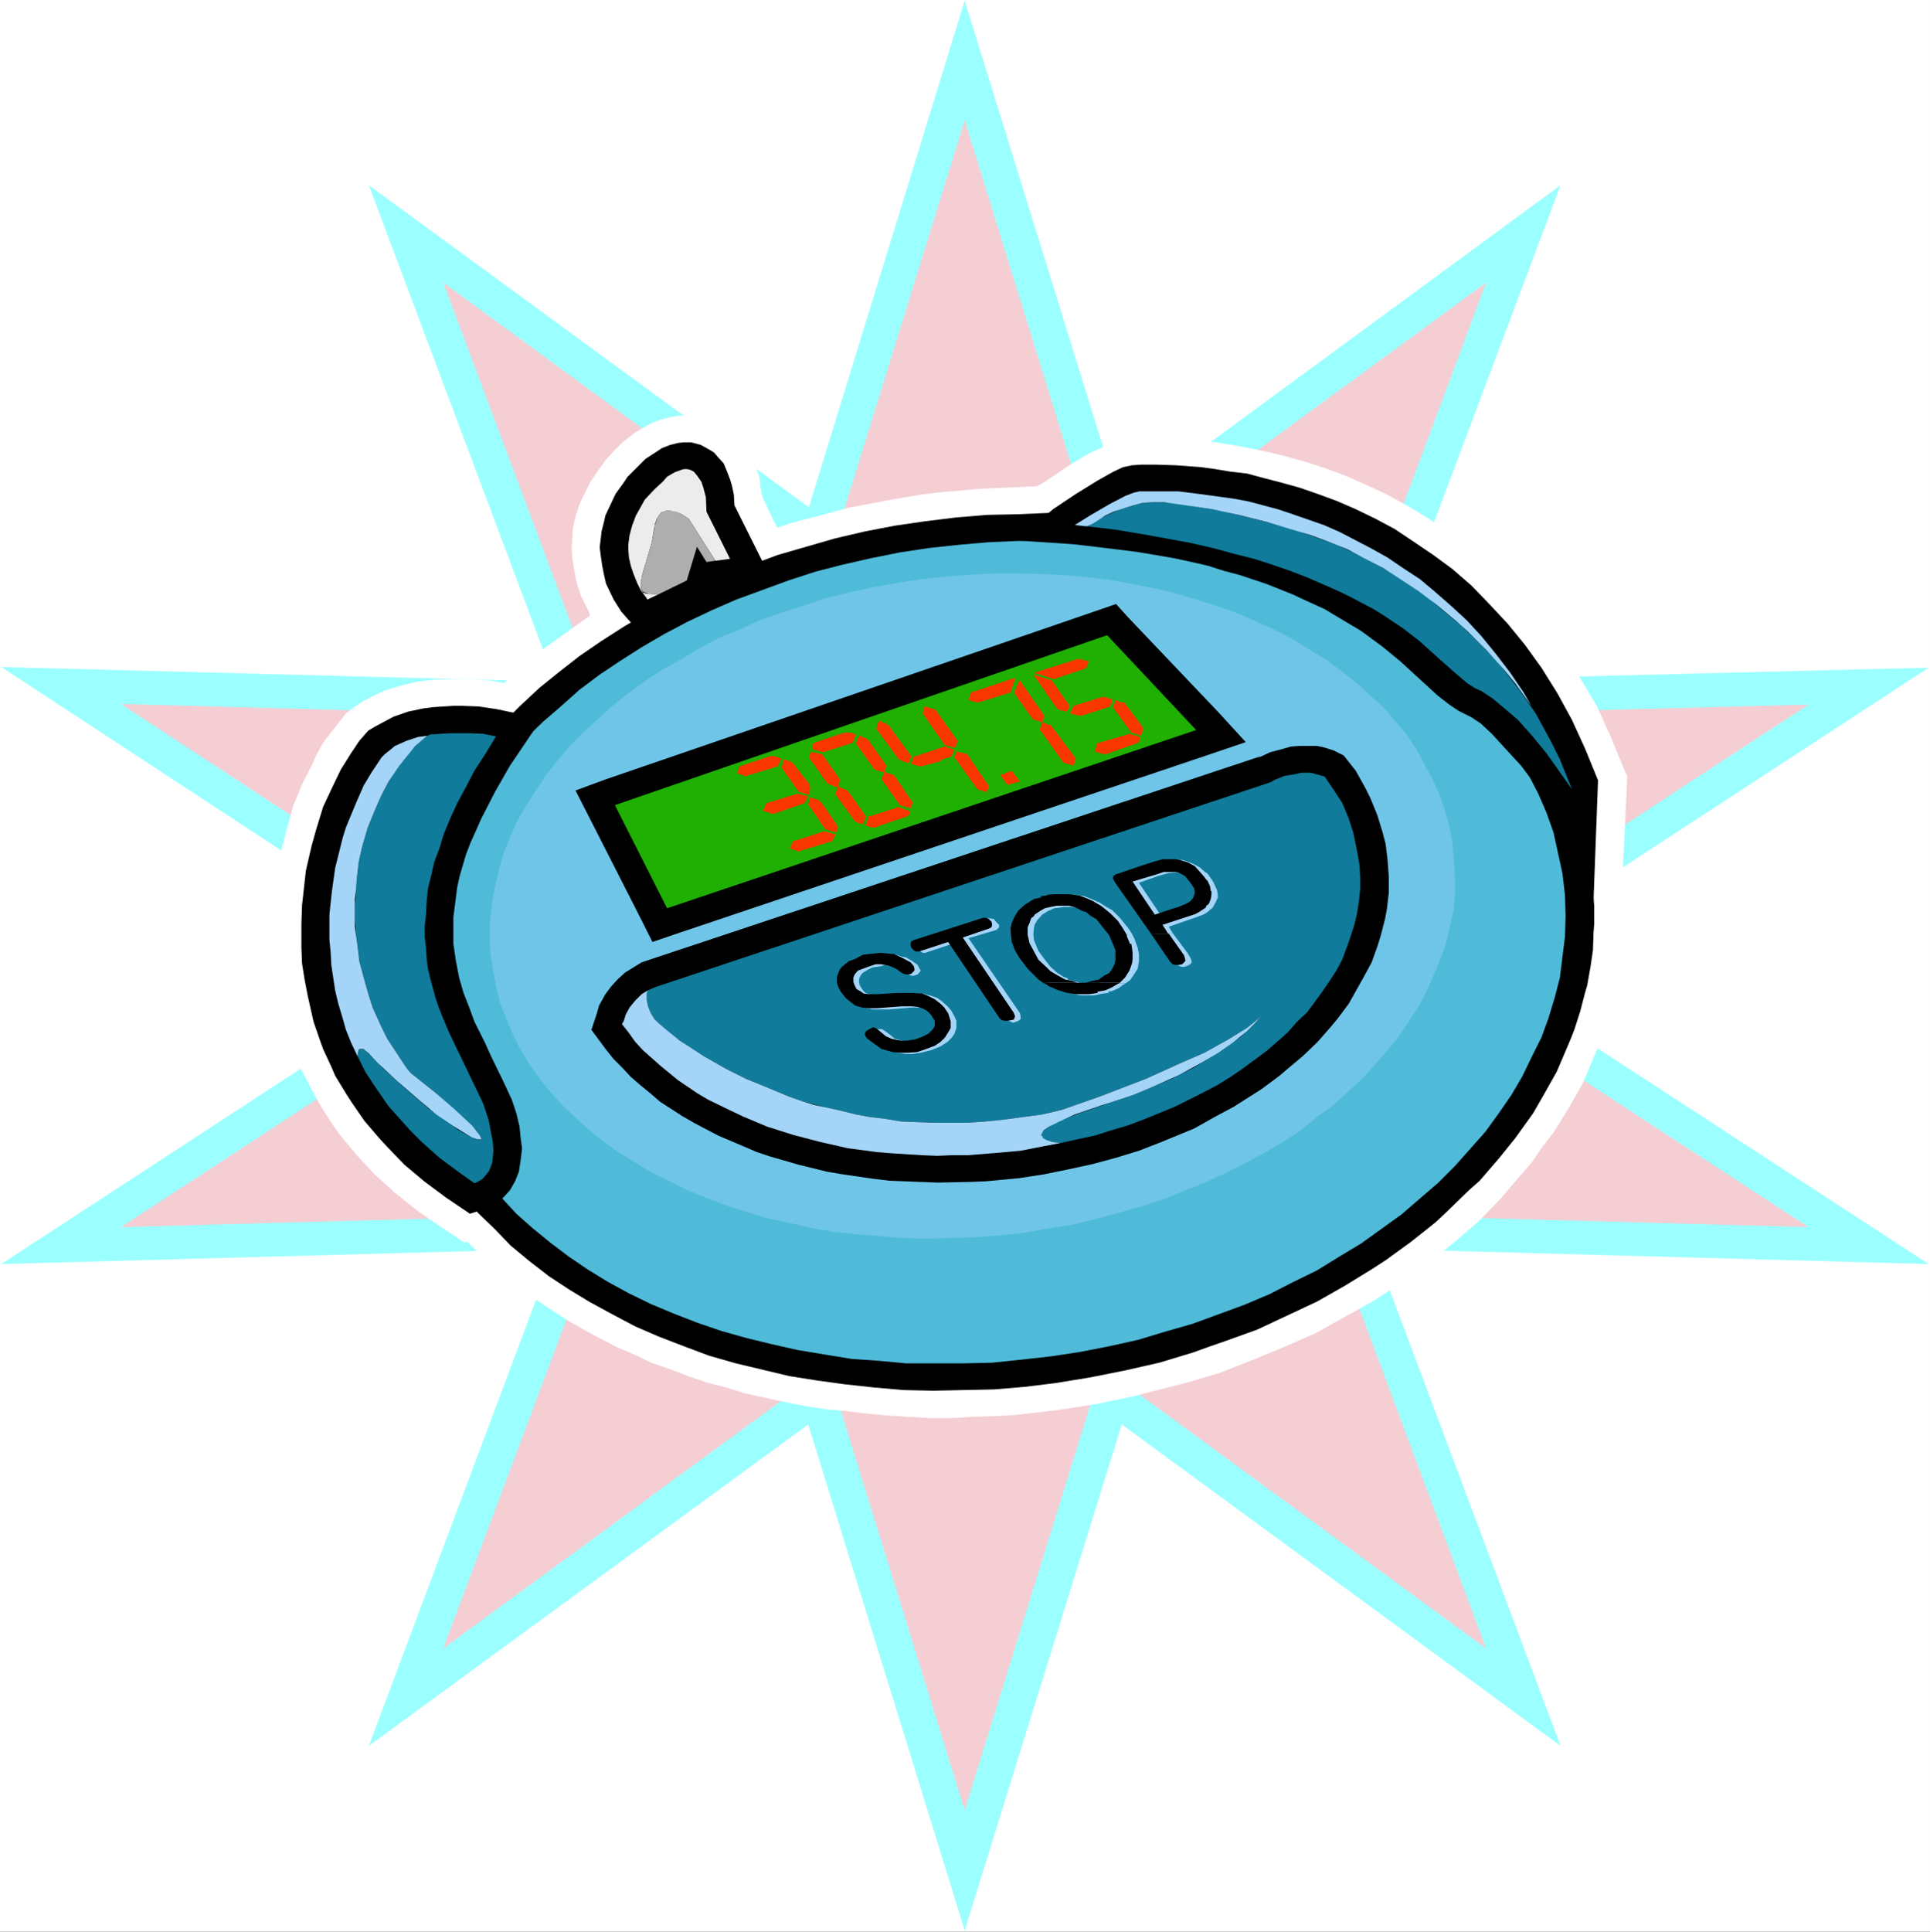 <?xml version="1.0" encoding="UTF-8" standalone="no"?>
<svg
   version="1.0"
   width="129.724mm"
   height="129.808mm"
   id="svg55"
   sodipodi:docname="Stop Watch - Digital 4.wmf"
   xmlns:inkscape="http://www.inkscape.org/namespaces/inkscape"
   xmlns:sodipodi="http://sodipodi.sourceforge.net/DTD/sodipodi-0.dtd"
   xmlns="http://www.w3.org/2000/svg"
   xmlns:svg="http://www.w3.org/2000/svg">
  <rect width="100%" height="100%" fill="#333333" stroke="none"/>
  <sodipodi:namedview
     id="namedview55"
     pagecolor="#ffffff"
     bordercolor="#000000"
     borderopacity="0.25"
     inkscape:showpageshadow="2"
     inkscape:pageopacity="0.0"
     inkscape:pagecheckerboard="0"
     inkscape:deskcolor="#d1d1d1"
     inkscape:document-units="mm" />
  <defs
     id="defs1">
    <pattern
       id="WMFhbasepattern"
       patternUnits="userSpaceOnUse"
       width="6"
       height="6"
       x="0"
       y="0" />
  </defs>
  <path
     style="fill:#ffffff;fill-opacity:1;fill-rule:evenodd;stroke:none"
     d="M 0,490.614 H 490.294 V 0 H 0 Z"
     id="path1" />
  <path
     style="fill:#9bffff;fill-opacity:1;fill-rule:evenodd;stroke:none"
     d="m 245.066,0.162 39.902,128.675 111.467,-81.796 -47.333,126.089 140.869,-3.556 -116.152,75.815 116.152,75.653 -140.869,-3.88 47.333,126.25 -111.467,-81.634 -39.902,128.513 L 205.326,361.777 93.697,443.411 141.03,317.161 0.323,321.041 116.314,245.388 0.323,169.411 141.03,173.129 93.697,47.041 205.487,128.837 Z"
     id="path2" />
  <path
     style="fill:#f4ced3;fill-opacity:1;fill-rule:evenodd;stroke:none"
     d="M 245.066,30.552 279.96,143.224 377.534,71.773 336.34,182.182 459.438,178.949 357.826,245.388 459.438,311.665 336.34,308.27 377.534,418.679 279.96,347.229 245.066,459.738 210.172,347.229 112.598,418.679 153.954,308.27 30.694,311.665 132.307,245.388 30.694,178.787 153.954,182.182 112.598,71.773 210.172,143.224 Z"
     id="path3" />
  <path
     style="fill:#ffffff;fill-opacity:1;fill-rule:evenodd;stroke:none"
     d="m 413.398,197.215 -0.646,-1.455 -3.392,-8.244 -3.554,-7.921 -4.2,-7.113 -4.2,-6.789 -4.362,-6.304 -4.685,-5.496 -5.008,-5.496 -5.008,-4.85 -5.008,-4.203 -5.169,-3.88 -5.169,-3.718 -5.331,-3.233 -5.331,-2.91 -5.169,-2.425 -5.169,-2.263 -5.169,-1.94 -5.008,-1.617 -5.169,-1.455 -4.685,-1.132 -4.685,-0.97 -4.362,-0.808 -4.039,-0.647 -4.039,-0.485 -6.623,-0.485 h -7.916 l -4.2,0.162 -2.1,0.323 -3.231,1.455 -4.039,1.778 -4.362,2.586 -6.947,4.688 -1.939,1.132 -7.27,0.323 -7.27,0.323 -9.37,0.808 -5.493,0.647 -9.37,1.617 -9.37,1.778 -8.885,2.425 -4.523,1.132 -4.523,1.455 -3.716,-7.759 -0.485,-2.425 -0.323,-2.748 -1.131,-3.071 -1.131,-2.263 -0.969,-1.94 -1.777,-2.263 -2.262,-2.263 -2.423,-1.617 -1.454,-0.485 -2.262,-1.132 -2.585,-0.323 -2.1,-0.162 h -2.1 l -2.262,0.323 -2.423,0.647 -2.585,0.97 -2.585,1.455 -1.777,1.132 -2.908,2.263 -1.939,1.94 -2.262,2.425 -2.1,2.91 -1.939,2.91 -1.454,2.91 -1.292,2.748 -0.969,3.071 -0.646,2.748 -0.162,2.586 -0.162,2.748 0.162,2.586 0.646,3.718 0.485,2.425 1.131,3.395 1.939,3.88 0.323,0.97 -5.654,4.041 -5.654,4.041 -5.493,4.365 -5.008,4.688 -4.039,-0.647 -5.169,-0.323 h -3.554 l -5.169,0.162 -4.2,0.485 -4.039,0.97 -4.2,1.293 -2.746,1.293 -2.585,1.293 -2.423,1.617 -2.1,1.617 -1.777,2.263 -1.939,2.425 -2.1,2.748 -1.777,3.233 -0.646,1.617 -2.746,5.335 -2.423,5.819 -1.777,6.466 -1.131,4.365 -1.292,6.951 -0.485,4.688 -0.485,5.011 v 4.85 3.88 l 0.485,4.526 0.162,2.101 0.646,4.688 0.969,4.526 1.131,4.85 1.615,4.85 1.131,2.263 0.808,2.425 2.585,5.011 2.746,5.011 3.231,5.011 1.777,2.425 4.039,4.85 4.523,4.85 5.169,4.688 5.654,4.526 3.231,2.263 8.724,5.819 0.808,-0.162 3.231,3.233 3.392,3.071 3.392,2.748 3.554,3.071 3.877,2.586 3.877,2.586 4.039,2.586 3.877,2.263 4.2,2.263 4.362,2.263 4.523,1.94 4.362,2.101 4.685,1.617 4.685,1.778 4.685,1.617 5.008,1.293 4.685,1.455 5.169,1.132 5.169,1.132 4.846,0.97 5.331,0.808 5.169,0.485 5.493,0.647 5.169,0.485 5.331,0.323 5.331,0.323 h 5.493 l 5.331,-0.323 5.654,-0.162 5.331,-0.323 5.654,-0.647 5.493,-0.647 9.37,-1.455 9.208,-1.94 8.885,-2.263 4.523,-1.132 8.724,-2.586 8.239,-3.233 8.239,-3.395 8.077,-3.556 3.716,-2.101 7.593,-4.203 3.716,-2.101 7.108,-4.688 3.392,-2.425 6.462,-5.011 3.231,-2.586 6.139,-5.335 5.654,-5.819 2.585,-3.071 5.169,-5.981 2.746,-4.041 2.908,-3.718 3.877,-6.304 3.392,-5.981 1.777,-4.203 1.777,-4.203 1.615,-4.203 1.292,-4.203 1.131,-4.365 0.969,-4.203 0.646,-4.365 0.485,-4.526 0.162,-4.203 0.162,-4.365 -0.162,-4.365 z"
     id="path4" />
  <path
     style="fill:#000000;fill-opacity:1;fill-rule:evenodd;stroke:none"
     d="m 99.19,262.846 -0.646,-5.981 -0.162,-5.496 v -5.658 l 0.646,-5.658 0.969,-5.335 1.131,-5.496 1.615,-5.496 2.1,-5.335 2.423,-5.173 2.423,-5.173 3.069,-5.173 3.231,-5.011 3.554,-4.85 4.039,-4.85 4.2,-4.526 4.362,-4.365 4.846,-4.526 5.008,-4.041 5.169,-4.041 5.654,-3.88 5.816,-3.718 5.816,-3.395 6.3,-3.395 6.462,-3.071 6.623,-3.071 6.785,-2.586 6.947,-2.586 7.27,-2.101 7.27,-2.101 7.593,-1.778 7.593,-1.455 7.754,-1.132 7.916,-0.97 7.754,-0.647 7.754,-0.162 7.593,-0.323 7.593,0.323 7.431,0.647 7.431,0.647 7.108,1.132 7.108,1.132 7.108,1.617 6.623,1.778 6.623,1.778 6.462,2.425 6.139,2.425 5.977,2.586 6.139,3.071 5.493,2.91 5.493,3.395 5.008,3.395 5.008,3.88 4.523,3.88 4.523,4.041 3.877,4.203 3.877,4.526 3.554,4.526 3.069,4.85 2.908,4.85 2.423,5.173 2.262,5.173 1.777,5.173 1.292,5.658 1.131,5.496 0.323,2.263 0.646,6.789 v 4.526 l -0.162,2.101 -0.162,4.688 -0.646,4.365 -0.808,4.526 -0.646,2.263 -1.131,4.365 -1.454,4.526 -0.808,2.101 -1.777,4.203 -1.939,4.526 -3.554,6.304 -2.423,4.203 -4.523,6.304 -4.039,5.011 -5.008,5.819 -2.746,2.425 -5.654,5.496 -2.746,2.586 -6.3,5.011 -6.462,4.688 -3.231,2.101 -7.108,4.365 -7.108,4.041 -7.593,3.556 -7.593,3.556 -8.077,2.91 -4.2,1.455 -4.039,1.455 -8.562,2.586 -8.562,1.94 -8.885,1.778 -8.885,1.455 -7.916,0.97 -7.754,0.647 -7.754,0.162 -7.754,0.162 -7.431,-0.162 -7.431,-0.647 -7.431,-0.808 -7.108,-0.97 -7.108,-1.132 -6.785,-1.617 -6.785,-1.617 -6.785,-1.94 -6.462,-2.425 -6.3,-2.425 -5.977,-2.586 -5.816,-3.071 -5.654,-3.071 -5.331,-3.233 -5.169,-3.395 -5.008,-3.88 -4.685,-3.88 -4.039,-4.203 -4.362,-4.203 -3.716,-4.365 -3.392,-4.526 -3.231,-4.85 -2.746,-4.85 -2.746,-5.173 -1.939,-5.011 -1.777,-5.335 -1.615,-5.496 z"
     id="path5" />
  <path
     style="fill:#4fbbd9;fill-opacity:1;fill-rule:evenodd;stroke:none"
     d="m 267.037,344.48 7.431,-1.132 7.431,-1.455 7.27,-1.617 6.947,-2.101 6.785,-1.94 6.623,-2.425 6.623,-2.425 6.462,-2.748 5.977,-3.071 5.977,-2.91 5.493,-3.395 5.654,-3.395 5.169,-3.718 5.169,-3.718 4.685,-4.041 4.685,-4.041 4.2,-4.203 3.877,-4.365 3.877,-4.365 3.392,-4.688 3.231,-4.688 2.746,-4.688 2.423,-5.011 2.423,-4.85 1.777,-4.85 1.615,-5.335 1.292,-5.011 0.646,-5.173 0.646,-5.173 0.162,-5.335 -0.162,-5.335 -0.646,-5.496 -1.131,-5.173 -1.131,-5.173 -1.777,-5.011 -2.1,-4.85 -2.423,-4.688 -2.585,-4.688 -3.069,-4.365 -3.392,-4.203 -3.554,-4.203 -3.716,-4.041 -4.362,-3.718 -4.362,-3.718 -4.523,-3.556 -4.846,-3.233 -5.169,-2.91 -5.331,-3.071 -5.654,-2.586 -5.654,-2.586 -5.977,-2.263 -6.3,-2.101 -6.139,-1.94 -6.3,-1.455 -6.623,-1.455 -6.947,-1.293 -6.947,-0.97 -6.785,-0.647 -7.27,-0.323 -7.108,-0.323 -7.27,0.162 -7.431,0.323 -7.431,0.647 -7.593,0.808 -7.431,1.132 -7.27,1.455 -7.108,1.617 -6.947,1.778 -6.947,2.263 -6.623,2.425 -6.623,2.425 -6.3,2.748 -6.139,2.91 -5.816,3.071 -5.816,3.395 -5.331,3.395 -5.331,3.556 -5.169,3.88 -4.523,4.041 -4.685,4.041 -4.362,4.203 -4.039,4.365 -3.554,4.365 -3.716,4.688 -2.908,4.688 -2.746,4.688 -2.585,5.011 -2.262,5.011 -2.1,5.011 -1.454,5.011 -1.292,5.173 -0.808,5.011 -0.646,5.173 v 5.496 l 0.323,5.173 0.485,5.335 1.131,5.173 1.292,5.173 1.615,5.173 2.1,4.688 2.423,4.85 2.746,4.365 2.908,4.688 3.231,4.203 3.716,4.203 3.716,4.041 4.2,3.718 4.362,3.556 4.685,3.556 5.008,3.395 5.008,3.071 5.331,2.91 5.654,2.748 5.816,2.425 5.816,2.263 6.139,2.101 6.3,1.778 6.623,1.617 6.462,1.455 6.785,1.132 6.947,1.132 6.947,0.485 6.947,0.647 h 7.27 7.431 l 7.108,-0.162 7.754,-0.808 z"
     id="path6" />
  <path
     style="fill:#6fc5e8;fill-opacity:1;fill-rule:evenodd;stroke:none"
     d="m 260.09,313.12 6.139,-1.132 6.3,-0.97 5.977,-1.455 5.816,-1.617 5.816,-1.617 5.493,-1.778 5.493,-2.263 5.331,-2.101 5.169,-2.425 4.846,-2.425 4.846,-2.586 4.685,-2.748 4.362,-2.91 4.2,-3.395 4.039,-2.91 3.716,-3.395 3.716,-3.395 3.392,-3.718 3.069,-3.556 2.908,-3.556 2.585,-3.88 2.423,-3.718 2.1,-4.041 1.777,-4.041 1.615,-3.88 1.454,-4.041 0.969,-4.203 0.969,-4.203 0.323,-4.203 v -4.203 l -0.323,-4.526 -0.323,-4.203 -0.808,-4.203 -1.131,-4.203 -1.454,-4.041 -1.777,-3.88 -2.1,-3.88 -2.1,-3.88 -2.423,-3.556 -2.908,-3.395 -2.908,-3.395 -3.392,-3.071 -3.392,-3.071 -3.877,-3.071 -3.716,-2.748 -4.2,-2.586 -4.2,-2.586 -4.362,-2.263 -4.846,-2.263 -4.846,-2.101 -5.008,-1.778 -5.17,-1.617 -5.331,-1.617 -5.331,-1.293 -5.654,-1.132 -5.493,-0.97 -5.816,-0.808 -5.816,-0.485 -5.977,-0.323 -5.977,-0.162 h -6.3 l -6.139,0.323 -6.3,0.485 -6.139,0.647 -6.139,0.97 -6.3,1.132 -5.977,1.293 -5.977,1.455 -5.654,1.94 -5.816,1.778 -5.331,1.94 -5.331,2.425 -5.169,2.101 -5.008,2.748 -4.685,2.748 -4.685,2.586 -4.362,2.91 -4.2,3.071 -4.039,3.233 -3.716,3.395 -3.716,3.395 -3.392,3.395 -3.069,3.718 -2.908,3.718 -2.585,3.88 -2.423,3.718 -2.262,4.041 -1.777,4.041 -1.615,3.88 -1.131,4.041 -0.969,4.203 -0.808,4.203 -0.485,4.203 -0.162,4.203 0.162,4.526 0.646,4.041 0.808,4.203 0.969,4.365 1.615,4.041 1.615,3.88 1.939,3.88 2.262,3.718 2.585,3.718 2.746,3.395 3.069,3.395 3.231,3.071 3.392,3.071 3.716,3.071 3.877,2.748 4.2,2.586 4.2,2.586 4.685,2.263 4.523,2.263 4.846,1.94 5.008,1.94 5.169,1.617 5.169,1.617 5.493,1.132 5.493,1.293 5.654,0.97 5.816,0.647 5.977,0.485 5.816,0.485 6.139,0.162 5.977,-0.162 6.3,-0.162 6.3,-0.485 z"
     id="path7" />
  <path
     style="fill:#000000;fill-opacity:1;fill-rule:evenodd;stroke:none"
     d="m 286.745,156.964 22.617,23.763 7.108,7.759 -10.016,3.395 -134.568,45.263 -6.139,2.101 -2.746,-5.496 -13.408,-26.349 -3.392,-6.628 7.431,-2.748 125.199,-42.999 4.685,-1.617 z"
     id="path8" />
  <path
     style="fill:#1fb003;fill-opacity:1;fill-rule:evenodd;stroke:none"
     d="m 156.216,204.49 13.247,26.188 134.407,-45.263 -22.617,-24.086 z"
     id="path9" />
  <path
     style="fill:#000000;fill-opacity:1;fill-rule:evenodd;stroke:none"
     d="m 196.118,147.427 -9.531,-19.075 -0.162,-2.748 -0.485,-2.263 -0.485,-1.617 -0.808,-2.101 -0.808,-1.94 -1.615,-1.778 -0.808,-0.97 -1.615,-0.97 -1.777,-0.97 -2.423,-0.647 h -1.939 l -1.454,0.162 -1.939,0.485 -2.1,0.808 -1.454,0.97 -2.746,1.778 -2.1,2.101 -2.423,2.425 -0.969,1.455 -2.1,2.91 -1.292,2.748 -1.292,2.748 -0.323,1.455 -0.646,2.586 -0.162,1.455 -0.323,2.586 0.323,2.425 0.323,2.263 0.485,2.425 0.485,2.101 1.939,4.041 1.939,3.071 4.846,5.496 17.932,-8.568 0.808,-2.91 z"
     id="path10" />
  <path
     style="fill:#ececec;fill-opacity:1;fill-rule:evenodd;stroke:none"
     d="m 166.231,124.31 -2.423,2.586 -1.615,2.91 -0.646,1.132 -0.969,2.586 -0.646,2.425 -0.323,2.425 v 1.132 l 0.162,2.101 0.485,2.101 0.646,1.94 0.969,2.425 0.969,1.94 1.454,1.94 0.162,0.323 2.746,-1.293 -2.262,-0.162 h -0.646 l -0.969,-0.323 -0.323,-0.485 -0.162,-0.808 v -1.132 -0.485 l 0.323,-1.617 2.423,-8.244 0.808,-4.688 0.485,-1.293 0.485,-0.808 0.646,-0.808 0.646,-0.162 0.808,-0.323 1.131,0.162 1.454,0.323 1.131,0.485 1.777,1.132 6.785,10.669 3.716,-0.485 -5.977,-11.962 -0.162,-3.718 -0.646,-2.425 -0.485,-1.455 -1.131,-1.617 -0.808,-0.97 -0.969,-0.485 -0.808,-0.162 h -0.646 l -0.646,0.162 -1.777,0.647 -1.939,1.132 -0.969,1.132 z"
     id="path11" />
  <path
     style="fill:#aeaeae;fill-opacity:1;fill-rule:evenodd;stroke:none"
     d="m 166.231,134.333 -0.646,3.395 -2.585,8.891 -0.162,0.97 v 1.455 0.162 l 0.323,0.97 0.646,0.323 0.808,0.323 2.1,0.162 h 0.485 l 7.27,-3.556 2.585,-8.568 2.423,3.88 2.262,-0.323 -6.785,-10.669 -1.777,-1.132 -1.292,-0.647 -1.292,-0.162 -1.131,-0.162 -0.808,0.323 -0.646,0.162 -0.969,1.293 -0.323,0.97 -0.485,1.293 z"
     id="path12" />
  <path
     style="fill:#fa3602;fill-opacity:1;fill-rule:evenodd;stroke:none"
     d="m 196.279,192.043 h -0.646 l -7.754,2.586 -0.646,1.778 2.423,0.808 v -0.162 l 7.916,-2.425 0.969,-1.94 -1.777,-0.647 h -0.162 z"
     id="path13" />
  <path
     style="fill:#fa3602;fill-opacity:1;fill-rule:evenodd;stroke:none"
     d="m 199.187,192.851 -0.646,2.101 4.362,6.143 2.585,0.808 0.323,-1.617 v -0.485 l -0.162,-0.162 -0.162,-0.647 -4.039,-5.173 -0.162,-0.162 -0.646,-0.323 z"
     id="path14" />
  <path
     style="fill:#fa3602;fill-opacity:1;fill-rule:evenodd;stroke:none"
     d="m 202.579,201.58 -7.916,2.425 -0.808,1.94 2.585,0.808 7.916,-2.748 0.969,-1.778 z"
     id="path15" />
  <path
     style="fill:#fa3602;fill-opacity:1;fill-rule:evenodd;stroke:none"
     d="m 205.81,202.55 -0.485,1.778 4.362,6.304 2.746,0.808 0.485,-1.293 -0.323,-0.647 -3.877,-5.658 -0.323,-0.162 v -0.162 h -0.162 l -0.162,-0.323 -0.969,-0.323 z"
     id="path16" />
  <path
     style="fill:#fa3602;fill-opacity:1;fill-rule:evenodd;stroke:none"
     d="m 209.364,211.118 -7.916,2.586 -0.808,1.778 2.262,0.808 0.323,-0.162 7.916,-2.425 h 0.162 l 0.323,-0.485 0.162,-0.162 0.485,-1.132 z"
     id="path17" />
  <path
     style="fill:#fa3602;fill-opacity:1;fill-rule:evenodd;stroke:none"
     d="m 228.265,204.975 -7.593,2.425 -0.808,2.263 1.454,0.485 h 1.131 l 1.615,-0.647 6.3,-2.101 0.485,-0.323 0.485,-0.97 z"
     id="path18" />
  <path
     style="fill:#fa3602;fill-opacity:1;fill-rule:evenodd;stroke:none"
     d="m 224.711,196.084 -0.808,1.778 4.685,6.628 2.746,0.808 0.485,-1.293 v -0.485 h -0.162 l -4.523,-6.628 z"
     id="path19" />
  <path
     style="fill:#fa3602;fill-opacity:1;fill-rule:evenodd;stroke:none"
     d="m 205.972,190.911 -0.323,0.97 v 0.485 0.323 l 0.323,0.323 4.2,5.981 2.746,1.132 -0.808,1.455 5.008,6.951 0.808,0.485 1.292,0.323 0.808,-1.94 -4.685,-6.628 -2.423,-0.97 0.485,-1.778 -4.523,-6.466 z"
     id="path20" />
  <path
     style="fill:#fa3602;fill-opacity:1;fill-rule:evenodd;stroke:none"
     d="m 218.249,186.87 -0.808,1.94 4.685,6.628 2.585,0.808 0.485,-1.778 -4.685,-6.628 -0.162,-0.162 -0.485,-0.162 -1.454,-0.647 z"
     id="path21" />
  <path
     style="fill:#fa3602;fill-opacity:1;fill-rule:evenodd;stroke:none"
     d="m 214.857,186.061 h -0.323 l -7.27,2.425 -0.646,0.323 -0.162,0.485 -0.162,0.97 2.746,0.808 7.593,-2.425 0.808,-2.101 -1.454,-0.485 h -0.323 z"
     id="path22" />
  <path
     style="fill:#fa3602;fill-opacity:1;fill-rule:evenodd;stroke:none"
     d="m 242.966,190.911 -0.485,1.455 5.816,8.083 2.423,0.808 0.485,-1.617 -5.493,-8.083 -2.423,-0.647 z"
     id="path23" />
  <path
     style="fill:#fa3602;fill-opacity:1;fill-rule:evenodd;stroke:none"
     d="m 239.897,189.618 -7.754,2.586 -0.646,1.778 1.939,0.647 h 0.646 l 0.646,-0.162 4.2,-1.132 v -0.323 l 2.746,-0.808 0.808,-1.778 -2.423,-0.808 z"
     id="path24" />
  <path
     style="fill:#fa3602;fill-opacity:1;fill-rule:evenodd;stroke:none"
     d="m 223.257,182.99 -0.646,2.101 5.331,7.274 0.162,0.323 0.323,0.162 0.808,0.485 1.615,0.485 0.646,-1.778 -5.816,-7.921 z"
     id="path25" />
  <path
     style="fill:#fa3602;fill-opacity:1;fill-rule:evenodd;stroke:none"
     d="m 234.889,179.434 -0.485,1.778 5.654,8.083 2.585,0.647 0.646,-1.778 -5.654,-7.921 -2.585,-0.808 z"
     id="path26" />
  <path
     style="fill:#fa3602;fill-opacity:1;fill-rule:evenodd;stroke:none"
     d="m 259.121,198.509 -3.231,0.808 -1.777,-2.425 2.908,-1.132 z"
     id="path27" />
  <path
     style="fill:#fa3602;fill-opacity:1;fill-rule:evenodd;stroke:none"
     d="m 258.959,172.644 -1.292,3.395 4.685,6.628 2.423,0.808 -0.646,1.778 5.977,8.406 2.585,0.808 0.646,-1.778 -6.3,-8.406 -2.1,-0.808 0.323,-1.778 z"
     id="path28" />
  <path
     style="fill:#fa3602;fill-opacity:1;fill-rule:evenodd;stroke:none"
     d="m 257.828,172.159 -11.147,3.718 -0.646,1.94 2.423,0.647 8.239,-2.586 1.292,-3.718 z"
     id="path29" />
  <path
     style="fill:#fa3602;fill-opacity:1;fill-rule:evenodd;stroke:none"
     d="m 286.907,186.385 -8.239,2.425 -0.485,2.101 2.262,0.647 h 0.485 l 7.754,-2.748 0.646,-0.323 0.323,-1.293 z"
     id="path30" />
  <path
     style="fill:#fa3602;fill-opacity:1;fill-rule:evenodd;stroke:none"
     d="m 283.514,177.817 -0.808,1.778 4.685,6.466 2.585,0.808 0.323,-1.455 v -0.323 l -0.162,-0.647 -3.877,-5.173 -0.646,-0.808 -0.969,-0.162 z"
     id="path31" />
  <path
     style="fill:#fa3602;fill-opacity:1;fill-rule:evenodd;stroke:none"
     d="m 280.122,177.009 h -0.162 l -1.454,0.485 -5.816,1.778 -0.808,1.94 1.777,0.485 h 0.485 v 0.162 l 0.969,-0.162 1.939,-0.647 5.008,-1.617 0.646,-1.778 -2.262,-0.647 h -0.162 z"
     id="path32" />
  <path
     style="fill:#fa3602;fill-opacity:1;fill-rule:evenodd;stroke:none"
     d="m 262.513,171.351 5.977,8.568 0.969,0.485 1.615,0.323 0.646,-1.455 -4.523,-6.466 z"
     id="path33" />
  <path
     style="fill:#fa3602;fill-opacity:1;fill-rule:evenodd;stroke:none"
     d="m 273.983,167.31 -11.308,3.556 5.008,1.617 8.239,-2.748 0.646,-1.778 z"
     id="path34" />
  <path
     style="fill:#000000;fill-opacity:1;fill-rule:evenodd;stroke:none"
     d="m 287.553,118.168 -2.262,0.485 -2.423,1.132 -4.039,2.263 -5.493,3.395 -5.816,3.88 -9.531,7.921 14.539,0.97 5.654,0.647 10.501,1.293 4.846,0.808 4.685,0.808 4.523,0.97 4.2,0.97 4.039,1.293 3.716,0.97 7.27,2.425 6.462,2.586 2.746,1.293 5.331,2.425 4.846,2.91 4.362,2.586 5.493,4.041 4.523,3.718 9.531,8.729 2.908,2.263 2.423,1.617 3.231,1.617 2.423,1.617 2.908,2.748 3.392,3.718 3.877,4.203 2.423,3.233 2.585,3.556 3.554,5.819 2.262,4.203 0.969,2.263 2.908,6.789 1.615,4.85 1.292,4.85 0.646,2.586 1.292,-34.432 -3.231,-7.921 -3.392,-7.436 -3.716,-6.789 -4.039,-6.466 -4.2,-5.819 -4.362,-5.335 -4.685,-5.011 -4.523,-4.688 -4.846,-4.203 -4.846,-3.556 -5.008,-3.395 -4.846,-3.233 -4.846,-2.586 -5.008,-2.425 -4.846,-2.101 -4.846,-1.778 -4.685,-1.617 -4.685,-1.293 -4.362,-1.132 -4.2,-1.132 -4.2,-0.485 -3.877,-0.647 -3.554,-0.485 -6.462,-0.485 -5.169,-0.162 h -3.554 z"
     id="path35" />
  <path
     style="fill:#107b9a;fill-opacity:1;fill-rule:evenodd;stroke:none"
     d="m 399.343,200.448 -3.069,-7.598 -2.423,-4.85 -3.716,-6.789 -4.039,-5.819 -2.746,-3.556 -2.746,-3.556 -4.685,-4.85 -4.523,-4.365 -4.846,-4.041 -4.523,-3.88 -4.685,-3.071 -4.362,-2.91 -5.493,-2.91 -3.716,-1.94 -4.523,-2.101 -5.169,-1.778 -5.169,-1.94 -5.331,-1.455 -7.108,-1.778 -5.169,-1.293 -3.392,-0.647 -5.977,-0.97 -4.039,-0.647 -3.392,-0.162 h -2.585 l -1.615,0.162 -2.423,0.647 -2.908,0.808 -3.231,1.455 -2.908,1.293 -2.1,1.617 -0.646,0.162 7.108,0.808 6.785,1.132 6.3,1.132 6.139,1.132 5.654,1.293 5.331,1.455 5.169,1.293 4.523,1.455 4.685,1.617 4.2,1.617 3.716,1.617 3.716,1.617 3.392,1.617 6.139,3.233 2.585,1.617 4.846,3.233 4.2,3.233 5.008,4.526 4.039,3.556 3.231,2.748 1.777,1.132 1.777,0.808 2.908,1.94 3.069,2.586 3.231,2.748 3.877,4.365 3.554,4.365 3.877,5.496 z"
     id="path36" />
  <path
     style="fill:#a4d5f8;fill-opacity:1;fill-rule:evenodd;stroke:none"
     d="m 293.692,127.543 h 1.939 l 3.392,0.485 5.654,0.808 3.231,0.485 6.785,1.455 7.108,1.778 5.331,1.617 5.493,1.617 4.846,1.778 4.846,1.94 3.877,2.101 5.331,2.748 2.746,1.778 6.139,4.041 4.523,3.395 4.846,4.041 3.069,2.748 4.685,4.688 4.523,5.011 2.908,3.556 4.039,5.658 1.131,1.94 -3.069,-5.335 -3.392,-5.011 -3.716,-4.85 -3.554,-4.365 -3.716,-4.041 -4.039,-3.718 -3.877,-3.395 -4.039,-3.395 -4.2,-2.748 -4.039,-2.748 -4.039,-2.263 -4.039,-2.101 -4.039,-2.101 -4.039,-1.778 -7.916,-2.748 -3.877,-1.293 -7.27,-1.94 -3.392,-0.647 -3.392,-0.485 -5.977,-0.808 -5.169,-0.647 h -4.362 -3.554 -1.939 l -1.454,0.323 -2.1,0.808 -4.039,2.101 -5.008,2.91 -3.877,2.425 3.069,0.323 0.808,-0.323 1.454,-0.808 2.423,-1.617 2.1,-0.97 2.908,-0.97 2.1,-0.647 2.423,-0.647 2.423,-0.162 z"
     id="path37" />
  <path
     style="fill:#000000;fill-opacity:1;fill-rule:evenodd;stroke:none"
     d="m 137.638,182.505 -11.631,-2.425 -4.362,-0.647 -4.2,-0.162 h -2.262 l -5.008,0.323 -2.585,0.323 -3.877,0.808 -3.716,1.293 -2.423,1.293 -2.423,1.293 -1.615,0.97 -2.262,2.586 -2.262,3.395 -2.423,3.88 -2.262,4.688 -2.262,4.85 -1.777,5.819 -1.131,4.041 -1.454,6.304 -0.485,4.365 -0.485,4.365 -0.162,4.688 v 4.203 1.94 l 0.162,4.041 0.646,4.041 0.808,4.203 1.454,6.466 1.615,4.688 0.808,2.263 2.1,4.526 0.969,2.263 2.746,4.526 1.454,2.263 3.231,4.688 3.877,4.526 1.939,2.101 4.362,4.526 5.008,4.203 5.654,4.203 5.977,4.041 3.877,-1.293 1.454,-0.647 1.615,-0.97 1.615,-1.293 1.615,-1.778 1.292,-2.263 0.969,-2.425 0.485,-3.233 0.323,-2.748 -0.323,-2.263 -0.323,-3.233 -0.808,-3.395 -1.131,-3.395 -2.1,-4.526 -3.231,-6.628 -1.454,-3.233 -2.746,-5.496 -1.292,-3.556 -1.454,-3.718 -1.131,-3.88 -0.808,-4.203 -0.646,-4.365 v -4.365 -2.425 l 0.646,-5.011 0.323,-2.586 0.646,-2.91 0.808,-2.748 0.808,-2.748 1.131,-2.91 2.746,-6.143 3.392,-6.628 1.939,-3.395 1.939,-3.395 z"
     id="path38" />
  <path
     style="fill:#107b9a;fill-opacity:1;fill-rule:evenodd;stroke:none"
     d="m 108.559,186.87 -2.423,1.94 -2.262,2.425 -1.939,2.425 -1.777,2.586 -1.454,2.263 -1.777,3.395 -1.777,4.041 -1.777,4.365 -1.454,5.011 -0.808,3.718 -0.485,4.203 -0.162,2.586 -0.323,4.85 v 2.263 l 0.323,4.526 0.323,2.425 0.485,4.203 1.131,4.203 1.131,4.041 1.131,3.556 2.262,5.011 1.454,2.91 3.069,4.688 1.939,2.91 0.969,1.132 6.3,5.011 6.462,5.819 3.877,3.718 0.808,1.132 0.485,0.97 v 0.162 h -0.969 l -1.454,-0.485 -3.231,-1.778 -3.877,-2.748 -4.039,-2.91 -6.139,-5.335 -5.169,-4.688 -2.746,-2.91 -1.777,-1.617 -0.485,-0.485 h -0.646 -0.485 l -0.162,0.485 -0.323,0.808 v 0.485 l 2.1,4.203 2.908,4.365 2.908,4.203 2.746,3.071 2.746,3.071 3.069,3.071 4.362,3.88 5.008,3.718 3.877,2.748 0.808,-0.323 1.292,-0.808 0.969,-1.132 0.646,-0.808 0.808,-2.101 0.162,-1.293 0.162,-1.778 -0.162,-2.263 -0.485,-2.425 -0.485,-2.748 -0.969,-3.071 -0.646,-1.778 -8.4,-17.458 -1.777,-4.203 -0.969,-2.425 -0.808,-2.425 -1.292,-4.688 -0.646,-2.748 -0.323,-2.425 -0.162,-2.91 -0.323,-2.748 v -2.91 l 0.323,-2.91 0.162,-3.233 0.323,-3.233 0.808,-3.233 0.808,-3.556 1.292,-3.395 1.131,-3.718 1.615,-3.88 1.777,-3.88 2.1,-3.88 2.262,-4.365 2.746,-4.203 2.746,-4.526 -3.231,-0.647 -3.554,-0.162 h -4.2 l -3.231,0.162 -2.423,0.162 z"
     id="path39" />
  <path
     style="fill:#a4d5f8;fill-opacity:1;fill-rule:evenodd;stroke:none"
     d="m 93.697,267.534 2.262,2.425 4.846,4.526 5.977,5.173 4.039,3.395 4.039,2.748 3.392,2.101 1.615,0.97 1.454,0.485 h 0.969 v -0.162 l -0.485,-0.97 -1.777,-2.263 -4.523,-4.203 -4.846,-4.203 -6.3,-5.011 -0.969,-1.132 -1.939,-2.91 -3.069,-4.688 -1.454,-2.91 -2.262,-5.011 -1.131,-3.556 -1.131,-4.041 -1.131,-4.203 -0.485,-4.203 -0.646,-4.526 v -2.425 -4.688 l 0.323,-2.425 0.162,-2.586 0.485,-4.203 0.808,-3.718 1.454,-5.011 1.777,-4.365 1.777,-4.041 1.777,-3.395 2.746,-4.041 1.939,-2.425 2.1,-2.586 2.262,-1.94 0.808,-0.647 -2.423,0.323 -2.908,0.97 -2.908,1.293 -0.969,0.808 -1.615,1.293 -0.808,0.808 -2.585,3.88 -1.939,3.233 -1.777,4.041 -0.808,1.94 -1.939,4.688 -0.808,2.586 -1.292,5.173 -0.646,2.586 -0.808,5.819 -0.323,2.91 -0.323,3.071 v 3.233 3.071 l 0.323,3.395 0.162,3.071 0.485,3.233 0.485,3.233 0.808,3.395 0.969,3.233 0.969,3.395 1.292,3.233 1.615,3.395 0.162,-0.97 0.162,-0.485 0.162,-0.323 h 0.485 0.646 l 0.485,0.485 z"
     id="path40" />
  <path
     style="fill:#000000;fill-opacity:1;fill-rule:evenodd;stroke:none"
     d="m 258.959,299.218 -8.562,0.808 -4.039,0.162 -8.239,0.162 -4.2,-0.162 -4.039,-0.162 -4.039,-0.162 -4.039,-0.485 -7.754,-1.132 -3.877,-0.647 -7.27,-1.778 -7.27,-2.101 -3.392,-1.132 -3.392,-1.455 -6.462,-2.748 -3.069,-1.617 -3.069,-1.617 -3.069,-1.778 -2.746,-1.778 -2.746,-1.778 -2.423,-2.101 -2.585,-2.101 -2.423,-2.101 -2.262,-2.425 -2.1,-2.101 -1.939,-2.425 -3.716,-5.011 1.454,-4.365 0.485,-1.778 1.615,-2.91 1.454,-1.94 1.615,-1.778 1.939,-1.778 2.1,-1.293 2.1,-1.293 157.346,-52.375 -1.131,0.647 3.392,-1.617 3.069,-0.808 2.262,-0.647 2.262,-0.162 h 1.777 2.585 l 1.615,0.323 2.585,0.808 2.585,1.293 3.069,3.88 2.423,4.365 1.292,2.586 1.777,4.365 1.292,4.203 0.808,3.071 0.485,4.041 0.323,4.365 v 3.88 l -0.485,4.203 -0.485,2.586 -1.131,4.365 -0.808,2.586 -1.454,4.041 -2.1,3.88 -1.454,2.586 -2.262,4.041 -2.908,3.88 -1.615,1.94 -3.392,3.88 -3.716,3.556 -4.039,3.395 -2.1,1.778 -4.362,3.233 -7.108,4.526 -4.846,2.586 -5.17,2.91 -5.493,2.263 -2.746,1.132 -5.816,2.263 -5.816,1.778 -5.977,1.617 -5.977,1.293 -6.3,1.293 z"
     id="path41" />
  <path
     style="fill:#107b9a;fill-opacity:1;fill-rule:evenodd;stroke:none"
     d="m 164.616,251.531 -0.323,0.808 v 1.617 l 0.323,1.617 0.646,1.617 0.969,1.617 1.615,1.778 2.262,1.778 3.716,2.748 4.846,3.071 5.977,3.395 4.846,2.425 5.169,2.101 5.816,2.425 3.231,1.132 6.462,1.778 3.392,0.647 3.877,0.97 3.554,0.647 4.039,0.485 3.877,0.647 4.2,0.162 4.2,0.162 h 4.2 4.362 l 4.523,-0.323 4.685,-0.485 4.846,-0.647 4.846,-0.647 4.846,-1.132 9.693,-3.395 11.793,-4.526 8.562,-3.88 6.3,-2.748 5.816,-3.233 5.008,-3.071 2.585,-2.101 0.969,-0.97 -0.485,0.647 -1.939,2.101 -2.746,2.586 -4.523,3.233 -4.2,2.586 -3.069,1.94 -5.816,2.91 -4.523,1.94 -5.008,2.101 -5.331,1.778 -8.077,2.748 -3.877,1.455 -2.908,1.293 -1.939,1.293 -0.808,0.485 -0.323,0.647 -0.323,0.647 0.323,0.485 0.485,0.485 0.969,0.485 0.969,0.162 2.1,0.323 4.362,-0.97 4.523,-0.97 4.039,-1.293 4.362,-1.293 3.877,-1.455 7.916,-3.233 3.554,-1.778 3.554,-1.778 3.716,-1.94 3.392,-2.101 3.069,-2.101 3.069,-2.263 3.069,-2.263 2.585,-2.263 2.746,-2.425 2.423,-2.748 2.423,-2.263 1.939,-2.586 2.1,-2.91 1.777,-2.586 1.777,-2.748 1.454,-2.748 1.131,-3.071 0.969,-2.748 0.969,-3.071 0.646,-2.748 0.485,-3.071 0.323,-3.071 v -2.91 l -0.162,-3.071 -0.485,-2.91 -0.808,-4.041 -0.323,-1.455 -1.131,-3.556 -1.615,-3.88 -2.1,-3.233 -2.423,-3.556 -1.777,-0.485 -1.777,-0.485 h -2.262 l -2.262,0.485 -2.1,0.323 -2.423,0.97 -1.131,0.647 -156.377,52.052 z"
     id="path42" />
  <path
     style="fill:#a4d5f8;fill-opacity:1;fill-rule:evenodd;stroke:none"
     d="m 279.637,280.79 3.069,-0.97 5.331,-1.778 5.008,-2.101 6.462,-2.91 5.331,-2.91 4.685,-2.748 3.716,-2.586 3.554,-2.91 1.777,-1.778 1.292,-1.455 0.485,-0.647 -0.969,0.97 -2.585,2.101 -5.008,3.071 -5.816,3.233 -6.3,2.748 -8.562,3.88 -11.793,4.526 -9.693,3.395 -4.846,1.132 -4.846,0.647 -4.846,0.647 -4.685,0.485 -4.523,0.323 h -4.362 -4.2 l -4.2,-0.162 -4.2,-0.162 -3.877,-0.647 -4.039,-0.485 -3.554,-0.647 -3.877,-0.97 -6.785,-1.455 -3.069,-0.97 -3.231,-1.132 -5.816,-2.425 -5.169,-2.101 -4.846,-2.425 -5.977,-3.395 -5.977,-3.88 -3.231,-2.586 -2.1,-1.778 -1.131,-1.132 -0.969,-1.617 -0.646,-1.617 -0.323,-1.617 v -1.617 l 0.323,-0.808 -1.615,0.97 -1.615,1.617 -1.454,1.778 -0.969,1.778 -0.485,1.617 -0.485,0.808 1.777,2.263 1.615,2.263 1.939,2.101 4.362,3.88 4.523,3.718 5.008,3.395 2.746,1.617 5.654,2.748 3.069,1.455 6.139,2.586 6.623,2.101 6.785,1.778 3.554,0.808 3.554,0.808 7.27,0.97 3.877,0.323 7.593,0.485 4.039,0.162 3.716,-0.162 h 4.039 l 8.077,-0.647 5.331,-0.485 5.816,-1.132 4.2,-0.808 -2.1,-0.323 -1.454,-0.485 -0.808,-0.485 -0.162,-0.485 -0.323,-0.162 0.323,-0.647 0.323,-0.647 1.454,-0.97 2.262,-1.132 4.2,-1.94 z"
     id="path43" />
  <path
     style="fill:#a4d5f8;fill-opacity:1;fill-rule:evenodd;stroke:none"
     d="m 229.719,252.5 1.292,-0.162 h 2.262 l 1.615,0.162 1.939,0.485 1.292,0.485 1.131,0.808 1.454,1.293 0.969,1.132 0.808,1.455 0.485,1.132 v 1.455 0.323 l -0.485,1.455 -0.646,0.97 -1.131,1.132 -1.777,1.132 -2.423,0.97 -2.585,0.647 -2.262,0.323 h -1.615 l -2.1,-0.323 -2.1,-0.647 -1.454,-0.808 -0.969,-0.323 -1.131,-1.293 -0.808,-0.485 -0.162,-0.97 0.162,-0.647 0.646,-0.485 0.485,-0.323 h 0.808 0.646 l 0.808,0.485 1.292,0.97 1.131,0.97 1.292,0.323 1.615,0.485 h 1.615 l 1.454,-0.323 1.939,-0.323 1.777,-1.132 1.292,-0.647 0.646,-1.132 v -0.323 -0.808 l -0.162,-0.808 -0.485,-0.97 -0.646,-0.647 -1.454,-0.97 -1.131,-0.485 -1.131,-0.162 h -2.262 l -5.816,0.485 h -2.423 -1.777 l -1.939,-0.485 -0.808,-0.323 -1.615,-0.808 -1.454,-1.617 -0.485,-0.808 -1.131,-1.778 -0.162,-0.97 v -1.132 l 0.485,-1.293 0.808,-1.132 0.646,-0.97 1.292,-0.808 1.777,-0.647 1.777,-0.647 1.777,-0.485 2.1,-0.323 1.777,0.162 1.131,0.162 1.454,0.485 0.969,0.162 1.454,0.808 1.615,1.132 0.485,0.97 0.323,0.485 -0.485,0.647 -0.323,0.323 -0.969,0.323 h -0.646 l -1.131,-0.485 -1.292,-0.97 -1.777,-0.808 -0.808,-0.162 -1.777,-0.323 -0.808,0.323 -2.262,0.323 -1.292,0.647 -1.292,0.808 -0.646,0.97 -0.162,0.647 v 0.647 l 0.162,0.808 0.808,1.293 0.646,0.647 0.808,0.323 0.646,0.323 h 1.292 1.777 z"
     id="path44" />
  <path
     style="fill:#a4d5f8;fill-opacity:1;fill-rule:evenodd;stroke:none"
     d="m 259.121,257.35 0.162,0.808 v 0.647 l -0.323,0.323 -0.646,0.323 -0.969,0.323 -0.646,-0.323 -0.808,-0.323 -0.646,-0.485 -12.924,-19.075 -7.27,2.425 h -0.646 l -0.485,-0.323 -0.646,-0.485 -0.646,-0.647 v -0.647 -0.162 l 0.646,-0.485 0.323,-0.162 17.447,-5.819 h 0.646 l 0.808,0.162 0.323,0.485 0.969,0.97 v 0.647 l -0.646,0.647 -7.108,2.101 z"
     id="path45" />
  <path
     style="fill:#a4d5f8;fill-opacity:1;fill-rule:evenodd;stroke:none"
     d="m 272.044,230.354 1.615,0.162 1.131,0.323 0.646,0.323 0.323,0.162 1.615,0.647 1.454,0.97 1.615,1.455 1.615,1.778 1.292,1.778 0.646,1.778 0.485,0.97 0.485,1.617 v 1.617 0.808 l -0.646,1.293 -0.646,0.97 -0.969,0.808 -1.615,0.97 -1.939,0.808 -1.454,0.162 h -1.939 l -1.454,-0.162 -1.777,-0.485 -1.292,-0.323 v -0.323 l -0.969,-0.323 -1.777,-1.132 -1.615,-1.455 -1.777,-2.263 -1.292,-1.778 -0.485,-1.132 -0.646,-1.617 -0.162,-1.455 0.162,-1.617 0.162,-0.808 0.646,-1.132 1.292,-1.455 1.292,-0.808 1.777,-0.808 1.454,-0.162 0.969,-0.162 h 10.824 l -1.777,-1.132 -2.262,-0.97 -1.615,-0.647 -2.423,-0.323 h -1.292 -2.423 l -1.454,0.162 v 0.162 l -1.615,0.323 v 0.162 l -1.939,0.647 -1.615,0.808 -0.323,0.323 h -0.485 l -1.131,1.293 -0.969,1.132 -0.808,1.617 -0.646,1.455 v 0.808 1.617 l 0.162,1.293 0.808,2.263 0.808,1.617 0.162,0.323 1.454,1.778 1.939,2.425 0.485,0.323 1.292,1.293 1.131,0.647 h 19.386 l 1.131,-0.808 0.808,-1.132 1.131,-1.778 0.323,-1.94 v -1.778 l -0.323,-1.617 -0.646,-1.778 v -0.162 l -0.646,-1.293 -0.162,-0.323 -0.969,-1.455 -2.1,-2.586 -1.939,-1.94 -1.454,-0.808 z"
     id="path46" />
  <path
     style="fill:#a4d5f8;fill-opacity:1;fill-rule:evenodd;stroke:none"
     d="m 266.552,249.752 1.777,0.97 2.423,1.132 2.262,0.647 1.454,0.323 h 0.969 2.423 l 2.262,-0.485 1.454,-0.162 v -0.323 l 0.969,-0.162 1.777,-0.808 0.808,-0.647 0.808,-0.485 z"
     id="path47" />
  <path
     style="fill:#a4d5f8;fill-opacity:1;fill-rule:evenodd;stroke:none"
     d="m 299.346,221.625 0.969,0.162 0.969,0.323 1.292,0.808 0.485,0.323 1.131,1.293 0.485,1.293 0.162,0.808 v 0.808 l -0.162,0.647 -0.323,0.647 -0.969,0.808 -1.292,0.485 -7.108,2.586 -5.654,-8.406 5.008,-1.778 2.423,-0.647 1.454,-0.162 h 8.077 l -1.454,-1.293 -1.454,-0.808 -1.615,-0.647 -1.454,-0.485 h -1.939 -0.808 l -1.454,0.323 -2.262,0.647 h -0.162 l -4.523,1.617 -4.039,1.293 -0.646,0.162 -0.162,0.485 v 0.647 l 0.162,0.162 0.646,0.97 8.4,12.286 h 4.362 l -0.969,-1.617 7.916,-2.748 1.131,-0.485 0.323,-0.162 0.646,-0.485 1.131,-0.97 0.808,-1.455 0.485,-1.132 v -0.647 l -0.162,-1.132 -0.646,-1.455 -0.485,-0.97 -1.131,-1.617 -0.485,-0.485 z"
     id="path48" />
  <path
     style="fill:#a4d5f8;fill-opacity:1;fill-rule:evenodd;stroke:none"
     d="m 293.53,236.982 5.331,7.921 0.808,0.485 0.485,0.162 h 0.969 v -0.162 h 0.323 l 0.646,-0.323 0.485,-0.323 0.162,-0.485 -0.162,-0.647 -0.808,-1.455 -3.877,-5.173 z"
     id="path49" />
  <path
     style="fill:#000000;fill-opacity:1;fill-rule:evenodd;stroke:none"
     d="m 228.104,252.177 h 1.454 2.262 l 2.423,0.162 1.615,0.647 1.615,0.808 1.454,1.132 0.969,0.97 0.969,1.455 0.323,0.97 0.323,1.132 v 0.485 1.132 l -0.646,1.132 -0.808,1.293 -1.131,1.132 -1.454,0.97 -2.585,0.97 -1.939,0.647 -2.262,0.162 h -2.262 l -1.615,-0.162 -1.131,-0.323 -1.777,-0.485 -1.777,-1.293 -1.777,-1.293 -0.485,-0.647 -0.162,-0.647 0.323,-0.647 0.808,-0.485 0.969,-0.485 0.646,0.162 0.646,0.485 1.939,1.617 1.454,0.647 1.454,0.323 1.292,0.162 h 1.131 l 2.1,-0.323 1.777,-0.647 1.615,-0.808 0.808,-0.808 0.323,-0.323 0.485,-0.808 v -0.808 -0.485 l -0.808,-1.293 -0.646,-0.808 -0.808,-0.647 -0.969,-0.485 -1.131,-0.323 -1.454,-0.162 h -2.423 l -6.462,0.485 h -2.1 l -1.615,-0.162 -1.777,-0.485 -1.454,-1.132 -0.969,-0.808 -1.292,-1.617 -0.646,-1.293 -0.323,-0.97 v -1.455 l 0.323,-0.808 0.323,-0.97 0.646,-0.808 1.777,-1.455 1.454,-0.485 2.1,-1.132 2.908,-0.323 1.615,-0.162 1.777,0.162 1.615,0.162 2.1,0.97 2.1,1.132 0.808,0.97 0.162,0.647 v 0.485 l -0.485,0.485 -0.323,0.323 -0.646,0.162 h -0.485 -0.323 l -0.808,-0.323 -1.615,-1.132 -1.454,-0.647 -1.292,-0.323 -1.131,-0.162 h -1.292 l -1.454,0.485 -1.777,0.647 -1.292,0.485 -0.808,0.97 -0.323,0.808 v 1.132 l 0.323,0.808 0.485,0.97 1.131,0.647 0.646,0.485 1.292,0.162 h 2.1 z"
     id="path50" />
  <path
     style="fill:#000000;fill-opacity:1;fill-rule:evenodd;stroke:none"
     d="m 257.505,257.188 0.323,0.808 v 0.323 l -0.323,0.647 -0.808,0.162 -0.969,0.162 -1.131,-0.162 -0.646,-0.485 -13.085,-19.398 -7.431,2.425 h -0.808 l -0.485,-0.323 -0.646,-0.647 -0.162,-0.647 v -0.485 l 0.162,-0.485 0.646,-0.323 17.609,-5.658 h 0.646 l 0.808,0.323 0.646,0.647 0.162,0.485 v 0.485 l -0.162,0.485 -0.323,0.162 -0.323,0.162 -6.623,2.263 z"
     id="path51" />
  <path
     style="fill:#000000;fill-opacity:1;fill-rule:evenodd;stroke:none"
     d="m 270.106,230.031 h 1.454 l 1.777,0.485 v 0.162 h 0.323 l 0.323,0.162 0.808,0.485 1.131,0.323 1.131,0.97 1.454,0.808 1.777,2.263 1.454,1.778 0.969,2.263 0.646,1.617 v 0.97 1.455 l -0.162,0.97 -0.646,1.293 -0.808,1.132 -1.292,0.647 -1.292,0.97 -1.615,0.323 -1.777,0.485 h -2.1 l -1.292,-0.485 -1.777,-0.323 -1.777,-0.97 -1.939,-1.132 -1.131,-1.132 -1.939,-1.778 -1.131,-2.101 -1.131,-2.101 -0.485,-2.101 v -1.293 -0.647 l 0.485,-1.132 0.323,-0.97 0.162,-0.323 0.323,-0.162 0.323,-0.323 0.162,-0.323 1.454,-0.97 1.131,-0.647 1.454,-0.323 1.615,-0.323 h 11.147 l -1.939,-1.132 -1.777,-0.808 -1.777,-0.647 -2.423,-0.323 h -2.908 -0.969 l -1.939,0.162 v 0.162 l -1.454,0.162 v 0.323 l -1.292,0.323 h -0.323 l -1.131,0.647 -0.162,0.162 -1.131,0.647 -1.777,1.617 -0.969,1.617 -0.646,1.455 -0.323,1.455 0.162,2.101 0.162,1.293 0.808,2.101 1.131,1.94 2.1,2.748 2.262,2.263 0.485,0.485 1.131,0.808 h 19.547 l 1.292,-1.293 1.131,-1.778 0.646,-1.778 0.162,-1.132 v -1.617 l -0.162,-1.293 -0.162,-0.97 h -0.323 l -0.808,-1.94 v -0.323 l -0.969,-1.617 -1.292,-1.94 -1.939,-1.94 -1.777,-1.455 -0.646,-0.485 z"
     id="path52" />
  <path
     style="fill:#000000;fill-opacity:1;fill-rule:evenodd;stroke:none"
     d="m 264.936,249.591 0.969,0.485 0.646,0.485 h 0.162 l 1.777,0.808 2.585,0.808 2.262,0.323 h 3.231 l 1.292,-0.162 0.969,-0.162 v -0.323 l 1.939,-0.323 1.454,-0.647 0.323,-0.162 0.808,-0.485 1.131,-0.647 z"
     id="path53" />
  <path
     style="fill:#000000;fill-opacity:1;fill-rule:evenodd;stroke:none"
     d="m 297.73,221.463 h 0.808 l 0.969,0.162 0.162,0.162 1.292,0.647 0.969,1.132 0.808,1.132 0.646,0.97 0.162,0.97 -0.162,0.647 -0.323,0.808 -0.646,0.808 -1.131,0.647 -1.939,0.808 -1.131,0.323 -4.846,1.617 -5.654,-8.406 5.977,-1.778 1.939,-0.647 h 1.131 8.077 l -1.292,-1.455 -1.777,-0.97 -2.1,-0.647 -1.131,-0.162 h -1.615 -1.454 l -1.939,0.485 -3.554,1.132 -6.623,2.263 -0.485,0.323 -0.162,0.647 0.485,0.97 9.208,13.094 h 4.362 l -1.454,-2.263 8.4,-2.748 1.131,-0.647 1.454,-0.97 0.162,-0.485 0.646,-0.485 0.485,-1.293 0.162,-0.97 v -0.97 h -0.162 l -0.162,-0.97 v -0.162 l -0.646,-1.455 -0.485,-0.485 -0.323,-0.485 -1.131,-1.293 z"
     id="path54" />
  <path
     style="fill:#000000;fill-opacity:1;fill-rule:evenodd;stroke:none"
     d="m 292.399,237.144 4.846,7.113 0.646,0.647 0.646,0.162 h 0.969 l 0.808,-0.162 0.646,-0.647 0.162,-0.162 v -0.323 l -0.323,-1.132 -3.877,-5.496 z"
     id="path55" />
</svg>
